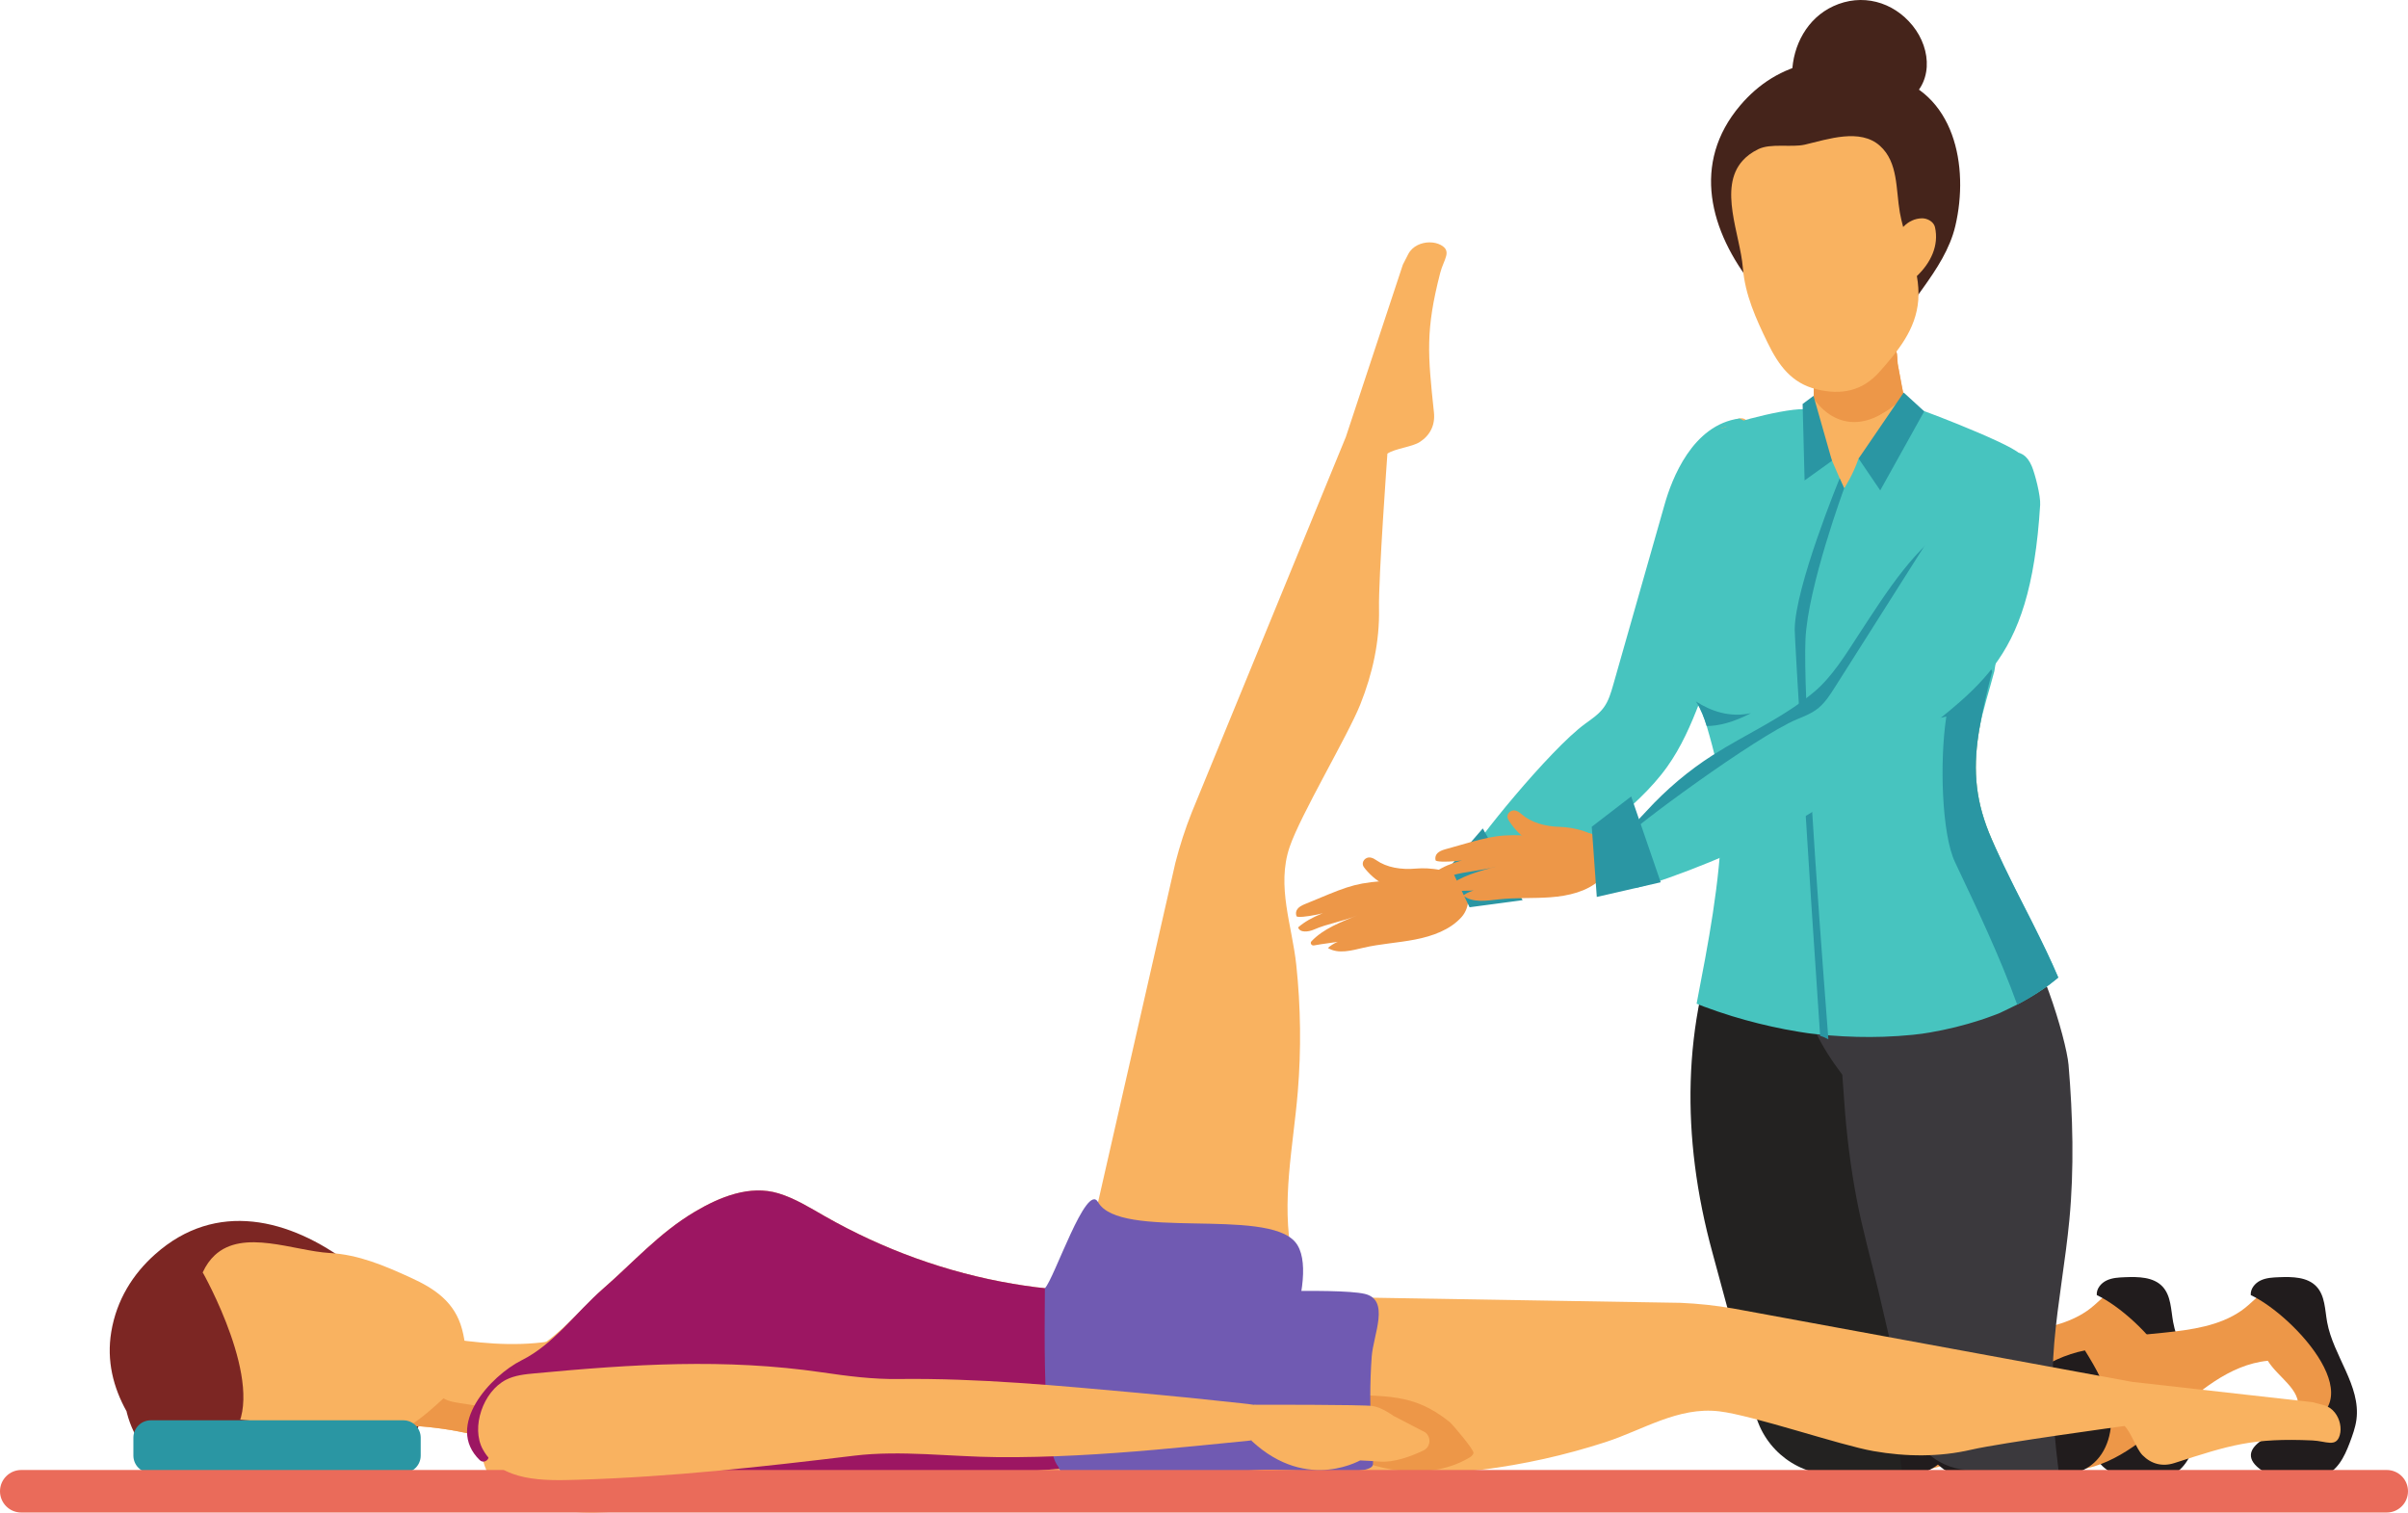 <?xml version="1.0" encoding="UTF-8"?> <svg xmlns="http://www.w3.org/2000/svg" width="420" height="264" viewBox="0 0 420 264" fill="none"> <path d="M364.02 228.667C365.752 227.469 367.118 225.794 368.889 224.653C370.656 223.515 373.141 223.026 374.789 224.334C375.86 225.19 376.318 226.587 376.719 227.895C377.512 230.499 378.305 233.104 379.102 235.702C380.336 239.756 381.588 243.938 381.165 248.15C380.891 250.856 379.711 253.725 377.256 254.9C374.806 256.078 371.158 254.437 371.255 251.72C371.334 249.503 373.626 247.916 373.961 245.727C374.472 242.36 370.471 240.272 368.686 237.372C361.888 238.052 356.397 242.964 351.282 247.494C346.166 252.019 340.271 256.64 333.441 256.527C332.763 256.518 332.031 256.434 331.525 255.985C331.08 255.587 330.895 254.985 330.745 254.411C328.885 247.22 328.736 238.329 336.341 235.095C344.831 231.477 356.499 233.869 364.02 228.667" fill="#ED9748"></path> <path d="M334.45 257.369C335.622 256.881 336.808 256.382 337.826 255.624C340.787 253.416 341.796 249.292 341.218 245.645C340.641 241.996 338.738 238.709 336.79 235.568C330.022 236.881 324.506 241.609 319.329 246.16C317.174 248.055 309.009 242.185 308.683 245.041C307.141 258.672 328.564 259.819 334.45 257.369" fill="#211C1D"></path> <path d="M382.981 251.657C383.475 250.349 383.964 249.022 384.144 247.638C384.928 241.704 380.108 236.518 379.038 230.632C378.645 228.471 378.681 226.031 377.182 224.427C375.592 222.731 372.953 222.704 370.626 222.797C369.538 222.84 368.414 222.893 367.432 223.362C366.445 223.828 365.625 224.828 365.718 225.915C373.464 229.564 388.132 245.673 373.468 248.89C370.08 249.635 362.109 252.693 367.639 256.499C369.229 257.592 376.187 258.253 378.042 257.636C380.791 256.728 382.016 254.217 382.981 251.657" fill="#211C1D"></path> <path d="M390.884 228.667C392.612 227.469 393.978 225.794 395.749 224.653C397.516 223.515 400.001 223.026 401.649 224.334C402.724 225.19 403.178 226.587 403.579 227.895C404.372 230.499 405.165 233.104 405.962 235.702C407.196 239.756 408.447 243.938 408.024 248.15C407.751 250.856 406.57 253.725 404.116 254.9C401.666 256.078 398.018 254.437 398.115 251.72C398.194 249.503 400.485 247.916 400.82 245.727C401.336 242.36 397.331 240.272 395.546 237.372C388.752 238.052 383.257 242.964 378.142 247.494C373.031 252.019 367.131 256.64 360.306 256.527C359.623 256.518 358.891 256.434 358.385 255.985C357.94 255.587 357.754 254.985 357.605 254.411C355.745 247.22 355.595 238.329 363.2 235.095C371.691 231.477 383.359 233.869 390.884 228.667" fill="#ED9748"></path> <path d="M361.31 257.369C362.482 256.88 363.667 256.381 364.685 255.624C367.646 253.416 368.655 249.292 368.078 245.645C367.501 241.996 365.597 238.708 363.649 235.567C356.882 236.881 351.365 241.609 346.192 246.159C344.038 248.054 335.944 245.208 335.622 248.058C334.08 261.696 355.423 259.818 361.31 257.369Z" fill="#211C1D"></path> <path d="M409.844 251.657C410.333 250.349 410.822 249.022 411.007 247.638C411.787 241.704 406.967 236.518 405.896 230.632C405.504 228.471 405.544 226.031 404.041 224.427C402.451 222.731 399.811 222.704 397.489 222.797C396.396 222.84 395.273 222.893 394.29 223.362C393.303 223.828 392.488 224.828 392.576 225.915C400.322 229.564 414.995 245.673 400.327 248.89C396.938 249.635 388.968 252.693 394.497 256.499C396.088 257.592 403.045 258.253 404.905 257.636C407.65 256.728 408.875 254.217 409.844 251.657" fill="#211C1D"></path> <path d="M333.596 4.472C330.181 0.25 324.731 -1.212 319.765 1.079C315.222 3.172 312.706 7.89 312.574 12.764C312.455 17.267 317.244 18.659 320.28 16.945C323.757 19.325 328.313 20.202 332.137 17.959C337.262 14.953 336.984 8.663 333.596 4.472" fill="#45241B"></path> <path d="M261.56 156.035C260.604 153.025 259.326 150.099 257.828 147.257C259.995 144.574 262.348 142.028 264.503 139.645C268.861 134.81 273.566 130.324 278.545 126.138C283.071 122.332 282.828 116.97 284.234 111.516C286.133 104.135 288.662 96.913 291.786 89.96C293.716 85.669 298.021 74.098 303.409 72.996C306.075 72.454 306.353 79.125 304.52 80.046C305.145 84.475 305.344 89.183 304.621 93.609C304.859 94.115 304.956 94.745 304.806 95.481C303.211 103.359 299.968 109.985 296.589 116.767C294.302 121.367 292.284 126.178 289.896 130.7C287.177 135.841 282.238 139.913 277.572 143.622C276.598 144.393 275.633 145.155 274.708 145.905C270.808 149.056 266.829 152.109 262.776 155.061C262.463 155.29 262.044 155.629 261.56 156.035" fill="#F9B260"></path> <path d="M290.363 87.912C287.371 98.425 284.375 108.943 281.379 119.455C280.982 120.839 280.573 122.258 279.727 123.416C278.889 124.566 277.682 125.385 276.528 126.218C270.244 130.77 256.673 147.664 256.444 149.028C255.841 152.638 261.282 153.734 263.851 156.343C270.059 153.166 275.4 148.567 280.674 144.006C284.318 140.86 287.997 137.67 290.79 133.753C293.24 130.321 294.941 126.416 296.448 122.478C299.616 114.208 302.004 105.642 303.577 96.922C304.48 91.92 309.706 75.618 303.41 72.996C295.144 74.089 291.57 83.672 290.363 87.912" fill="#47C4BF"></path> <path d="M240.908 153.714C235.783 154.124 234.347 154.938 227.522 157.746C226.491 158.169 225.79 158.79 226.129 159.83C226.557 160.296 232.272 159.262 234.898 157.873C231.901 158.861 228.725 159.754 226.42 161.773C226.693 162.75 228.227 162.57 229.178 162.152C231.567 161.098 234.369 160.716 236.757 159.663C233.849 160.87 230.826 161.988 228.733 164.21C228.447 164.509 228.76 165.002 229.187 164.919C232.333 164.31 236.118 164.315 238.533 162.38C236.316 163.58 233.435 163.694 231.615 165.368C233.444 166.484 235.783 165.795 237.845 165.315C240.775 164.637 243.838 164.47 246.794 163.897C249.87 163.301 252.954 162.196 254.946 159.945C256.408 158.287 256.483 155.579 255.087 153.766C253.553 151.78 252.236 151.842 249.447 152.124C246.772 152.396 243.591 153.498 240.908 153.714" fill="#ED9748"></path> <path d="M240.053 150.056C239.555 149.708 238.819 149.32 238.154 149.8C237.802 150.051 237.652 150.461 237.696 150.779C237.736 151.101 237.934 151.352 238.137 151.59C239.185 152.832 240.445 153.96 242.133 154.576C243.825 155.194 245.997 155.247 248.081 154.409C249.359 153.894 252.963 153.886 254.276 153.624C253.62 151.695 249.183 151.313 247.041 151.511C244.345 151.757 241.864 151.325 240.053 150.056" fill="#ED9748"></path> <path d="M265.574 157.022L256.317 158.262L252.911 151.119L258.626 144.513L265.574 157.022" fill="#2A96A3"></path> <path d="M320.637 257.262C324.334 257.095 328.039 256.91 331.74 256.756C331.657 256.082 331.573 255.409 331.489 254.737C330.617 247.715 330.264 240.621 330.868 233.562C331.48 226.362 332.824 219.251 333.503 212.06C334.344 203.216 334.111 193.898 333.357 185.041C332.974 180.544 332.511 175.903 331.066 171.602C329.802 167.826 327.788 163.544 323.972 161.742C322.294 160.948 320.447 160.737 318.839 161.287C318.495 161.001 318.134 160.733 317.751 160.482C314.151 158.163 309.339 158.547 305.427 159.781C303.021 160.539 300.532 161.597 298.461 163.143C297.967 166.814 297.302 170.461 296.562 174.093C294.583 183.746 294.394 193.554 295.619 203.27C296.266 208.402 297.311 213.514 298.694 218.559C301.259 227.95 303.761 237.189 306.127 246.503C307.797 253.082 313.86 257.576 320.637 257.262" fill="#232221"></path> <path d="M321.677 192.209C322.065 197.877 322.766 203.529 323.823 209.102C324.841 214.479 326.343 219.727 327.595 225.04C329.353 232.495 331.084 239.999 332.75 247.538C333.909 252.768 338.553 256.474 343.911 256.457C349 256.443 354.08 256.601 359.13 257.069C359.121 256.988 359.112 256.914 359.099 256.835C359.042 256.369 358.984 255.906 358.923 255.438C358.055 248.415 357.698 241.321 358.301 234.257C358.918 227.063 360.258 219.951 360.941 212.76C361.782 203.917 361.549 194.598 360.791 185.741C360.407 181.247 355.221 164.244 351.41 162.442C349.894 161.728 348.242 161.481 346.757 161.843C346.594 161.886 346.436 161.931 346.277 161.984C345.933 161.702 345.572 161.433 345.184 161.182C341.589 158.868 336.777 159.253 332.865 160.482C328.859 161.747 324.621 163.821 322.47 167.614C322.338 167.845 322.224 168.082 322.113 168.314C321.99 168.082 321.862 167.857 321.73 167.624C320.461 165.433 317.32 166.76 317.412 168.8C317.346 168.865 317.32 168.901 317.253 168.967C316.148 168.994 315.024 169.695 314.892 171.096C314.328 177.005 317.751 182.719 321.329 187.472C321.448 189.051 321.567 190.632 321.677 192.209" fill="#3B393D"></path> <path d="M305.846 49.965C298.197 40.351 294.98 28.459 303.519 18.396C306.652 14.685 310.812 11.945 315.945 10.962C320.646 10.064 324.991 11.072 328.925 13.143C329.009 13.151 329.093 13.169 329.177 13.188C340.945 15.959 343.492 29.018 341.047 39.413C340.095 43.449 337.769 46.955 335.385 50.287C333.08 53.516 330.622 56.741 329.154 60.464C328.15 63.02 327.692 65.607 327.696 68.22C325.167 68.624 322.625 68.943 320.078 69.185C317.478 61.566 310.86 56.266 305.846 49.965" fill="#45241B"></path> <path d="M317.442 75.68C320.769 78.443 327.748 79.241 330.445 74.83C331.837 74.813 333.19 73.282 332.568 71.05C332.498 70.825 332.445 70.599 332.383 70.379C332.348 70 332.251 69.613 332.084 69.221C331.771 67.864 331.529 66.484 331.286 65.106C331.189 64.551 331.092 63.995 330.991 63.439C330.96 63.074 330.934 62.708 330.921 62.343C330.89 61.524 330.669 60.888 330.343 60.445C330.313 60.335 330.282 60.219 330.251 60.109C330.176 59.818 330.092 59.532 330.004 59.245C329.066 56.197 326.056 56.976 325.642 59.519C325.122 59.854 324.695 60.448 324.492 61.352C324.461 61.501 324.426 61.66 324.404 61.815C324.285 62.493 324.245 63.202 324.263 63.911C324.254 63.916 324.245 63.916 324.236 63.919C324.219 63.93 324.197 63.942 324.175 63.956C323.329 63.427 322.267 63.541 321.597 64.413C321.253 64.286 320.901 64.264 320.553 64.343C320.478 64.198 320.399 64.066 320.302 63.947C320.222 63.62 320.108 63.343 319.976 63.106C318.887 61.14 316.367 62.038 315.966 64.281C315.874 64.753 315.887 65.286 316.023 65.868C316.178 66.523 316.288 67.195 316.367 67.873C316.358 68.415 316.345 68.952 316.336 69.495V69.498C316.319 70.472 316.305 71.446 316.336 72.42C316.182 73.579 316.477 74.87 317.442 75.68" fill="#F9B260"></path> <path d="M316.023 65.868C316.178 66.524 316.288 67.195 316.367 67.873C316.358 68.415 316.345 68.952 316.336 69.495V69.498C316.336 69.498 322.051 78.968 332.084 69.221C331.987 68.667 331.092 63.995 330.991 63.439C330.96 63.075 330.934 62.708 330.921 62.343C330.89 61.524 330.669 60.889 330.343 60.445C330.313 60.335 330.282 60.219 330.251 60.109L324.404 61.815L319.976 63.106L315.966 64.281C315.874 64.753 315.887 65.286 316.023 65.868Z" fill="#ED9748"></path> <path d="M303.934 28.037C304.617 27.269 305.507 26.596 306.657 26.031C308.869 24.939 312.473 25.771 314.817 25.226C318.831 24.283 324.445 22.334 327.895 25.436C331.107 28.322 330.657 33.011 331.371 37.086C331.521 37.937 331.724 38.775 331.948 39.603C331.984 39.563 332.023 39.518 332.059 39.484C332.922 38.623 333.975 38.117 335.196 38.083C336.117 38.055 337.271 38.642 337.496 39.625C338.232 42.859 336.716 45.873 334.398 48.097C334.381 48.115 334.359 48.133 334.337 48.15C334.579 49.52 334.693 50.926 334.579 52.384C334.174 57.456 331.085 61.179 327.842 64.842C324.85 68.215 321.184 68.969 316.849 67.907C312.456 66.833 310.208 63.695 308.318 59.812C306.269 55.592 304.366 51.437 303.987 46.714C303.524 40.919 299.686 32.785 303.934 28.037" fill="#F9B260"></path> <path d="M355.627 165.073C355.38 162.813 353.582 160.663 352.692 158.618C350.916 154.525 349.141 150.436 347.365 146.343C344.651 140.087 344.056 134.723 345.113 127.89C346.378 119.728 349.198 111.913 350.595 103.775C351.313 99.606 351.63 95.447 351.925 91.238C352.146 88.15 353.512 85.149 353.053 82.013C352.714 79.713 351.533 78.638 349.387 77.853C345.4 76.399 341.373 75.034 337.46 73.398C335.737 72.681 333.49 70.86 331.569 71.02C330.705 71.091 329.881 71.292 329.035 71.741C326.986 72.825 325.603 74.597 323.003 74.226C321.558 74.025 320.32 73.144 319.033 72.455C316.742 71.23 314.737 71.712 312.345 72.311C308.573 73.257 304.039 73.373 300.184 74.751C301.691 82.665 300.713 90.349 299.095 98.228C298.346 101.875 297.549 105.524 297.135 109.229C297.126 109.343 297.082 109.789 297.055 110.063C297.047 110.185 297.042 110.295 297.042 110.326C297.016 111.269 296.989 112.212 297.029 113.155C297.064 113.988 297.148 114.811 297.258 115.641C297.315 116.112 297.417 116.579 297.465 117.05C297.474 117.121 297.478 117.175 297.478 117.209C297.496 117.274 297.514 117.35 297.536 117.443C299.276 125.007 302.158 132.322 302.973 140.095C303.405 144.171 303.149 148.501 302.052 152.455C301.047 156.076 299.624 159.565 298.637 163.197C298.518 163.637 298.329 165.88 298.175 168.448C304.176 170.599 310.04 173.122 316.024 175.325C318.976 176.41 321.959 177.41 324.995 178.22C331.172 176.988 337.253 175.08 343.144 172.947C346.378 171.78 356.138 169.797 355.627 165.073" fill="#F9B260"></path> <path d="M358.764 170.726C358.517 170.941 357.68 171.567 357.574 171.66C357.601 171.646 357.667 171.598 357.786 171.519C357.336 171.849 356.887 172.18 356.424 172.496C355.178 173.343 353.887 174.132 352.565 174.855C352.322 174.985 352.08 175.115 351.833 175.237C350.82 175.757 349.78 176.225 348.758 176.727C348.744 176.731 348.736 176.736 348.727 176.739C348.388 176.866 348.057 177.004 347.722 177.126C346.96 177.414 346.193 177.683 345.422 177.934C342.554 178.872 339.615 179.586 336.641 180.102C336.156 180.185 335.667 180.261 335.178 180.331C335.2 180.317 333.962 180.481 333.605 180.515C331.931 180.682 330.243 180.792 328.56 180.851C325.445 180.956 322.325 180.873 319.219 180.625C319.095 180.617 318.972 180.608 318.853 180.595C318.386 180.56 317.919 180.515 317.452 180.467C317.285 180.454 317.121 180.436 316.954 180.419C316.579 180.38 316.205 180.335 315.826 180.292C315.738 180.281 315.531 180.256 315.341 180.23C315.183 180.207 315.02 180.185 314.945 180.171C314.575 180.114 314.2 180.057 313.826 179.996C312.989 179.86 312.156 179.71 311.323 179.552C308.208 178.948 305.128 178.185 302.096 177.256C300.44 176.744 298.796 176.188 297.17 175.581C296.752 175.423 296.333 175.256 295.919 175.087C297.95 164.531 300.012 153.977 300.285 143.34C300.404 138.874 299.81 134.388 298.642 130.079C298.347 129.012 298.043 127.822 297.681 126.647C297.236 125.196 296.69 123.769 295.95 122.591C295.941 122.583 295.932 122.574 295.919 122.557C295.879 122.487 295.835 122.421 295.791 122.359C294.668 120.71 293.121 119.574 292.337 117.586C289.23 109.743 294.91 100.998 297.369 93.776C299.409 87.783 298.695 81.628 298.501 75.464C299.312 75.059 300.18 74.737 301.07 74.468C301.074 73.957 314.094 70.418 315.861 71.618C317.077 74.737 319.576 80.509 320.876 83.444L320.942 83.594C321.224 84.227 321.444 84.717 321.576 84.995L321.66 85.175C321.783 84.977 323.18 82.862 324.171 79.984C327.013 76.728 331.649 73.855 334.689 71.406C335.971 71.723 354.979 79.086 352.115 79.619C349.533 83.876 345.101 87.599 344.612 92.313C344.224 96.001 350.591 103.752 350.6 103.774C351.159 107.209 348.63 111.612 347.85 117.092C346.991 120.433 345.832 123.8 345.228 127.209C345.189 127.435 345.149 127.664 345.114 127.893C344.052 134.722 344.651 140.08 347.365 146.342C347.59 146.865 347.824 147.385 348.057 147.907C348.515 148.918 348.987 149.929 349.467 150.929C349.934 151.906 350.41 152.881 350.895 153.85C351.102 154.268 351.313 154.686 351.52 155.106C351.679 155.423 351.842 155.745 352.005 156.066C352.327 156.705 352.653 157.349 352.979 157.987C353.054 158.137 353.133 158.281 353.204 158.431C353.455 158.922 353.701 159.414 353.953 159.903C354.208 160.406 354.464 160.913 354.715 161.419C356.217 164.416 357.685 167.429 359.002 170.517C358.923 170.584 358.843 170.658 358.764 170.726" fill="#47C4BF"></path> <path d="M295.791 122.359C295.835 122.425 295.879 122.486 295.923 122.557C295.932 122.571 295.94 122.583 295.949 122.596C296.689 123.764 297.236 125.196 297.681 126.646C299.703 126.646 302.246 126.037 305.414 124.404C301.682 125.226 298.368 124.023 295.791 122.359Z" fill="#2A96A3"></path> <path d="M358.764 170.725C358.517 170.94 357.68 171.567 357.574 171.66C357.601 171.646 357.667 171.598 357.786 171.518C357.336 171.849 356.887 172.179 356.424 172.496C355.178 173.343 353.886 174.131 352.565 174.854C352.322 174.985 352.08 175.114 351.833 175.236C348.766 166.728 344.841 158.546 340.981 150.372C338.681 145.514 338.275 132.784 339.478 124.984C334.504 126.421 330.137 122.539 330.137 122.539C330.137 122.539 333.878 123.054 339.302 121.998C344.638 120.953 344.444 108.361 344.307 107.232C344.867 110.674 345.977 113.973 347.471 117.115C346.612 120.459 345.788 123.8 345.228 127.209C345.189 127.435 345.149 127.663 345.114 127.893C344.052 134.722 344.651 140.08 347.365 146.342C347.59 146.865 347.824 147.385 348.057 147.906C348.515 148.918 348.982 149.928 349.467 150.928C349.934 151.906 350.41 152.88 350.895 153.849C351.102 154.267 351.313 154.686 351.52 155.105C351.683 155.428 351.846 155.747 352.005 156.066C352.331 156.708 352.653 157.348 352.979 157.987C353.054 158.136 353.133 158.281 353.204 158.431C353.455 158.922 353.701 159.414 353.953 159.902C354.208 160.405 354.464 160.913 354.715 161.419C356.217 164.415 357.685 167.429 359.002 170.517C358.923 170.584 358.843 170.658 358.764 170.725" fill="#2A96A3"></path> <path d="M327.946 85.545L324.175 79.99L332.04 68.475L335.622 71.754L327.946 85.545" fill="#2A96A3"></path> <path d="M319.531 80.378L314.755 83.806L314.411 70.469L316.31 69.054L319.531 80.378" fill="#2A96A3"></path> <path d="M318.905 181.304C316.839 154.607 314.486 121.01 314.909 111.528C315.323 102.323 321.659 85.175 321.659 85.175L320.875 83.444C320.875 83.444 313.036 102.444 313.032 109.864C313.032 111.683 315.318 149.452 317.464 180.688C317.967 180.838 318.447 181.044 318.905 181.304" fill="#2A96A3"></path> <path d="M247.251 42.762C246.568 43.1 245.982 43.63 245.617 44.343C245.308 44.947 244.995 45.555 244.687 46.164L234.738 76.231L207.869 141.702C206.728 144.571 205.776 147.509 205.009 150.501L183.349 245.574C189.746 248.693 192.478 241.467 197.951 245.634C201.934 248.67 205.802 251.882 209.521 255.257C214.452 250.001 219.096 244.001 221.242 237.722C224.22 229.011 227.04 227.825 225.348 219.197C223.432 209.425 225.56 200.12 226.362 190.413C226.965 183.067 226.877 175.661 226.097 168.334C225.366 161.434 222.616 154.604 224.93 147.769C226.802 142.214 235.081 128.334 237.254 122.897C239.413 117.491 240.638 111.912 240.527 106.15C240.422 100.733 241.99 79.149 241.99 79.131C243.272 78.254 246.295 77.959 247.604 77.121C249.423 75.963 250.344 74.169 250.106 71.949C249.031 61.775 248.617 57.629 251.204 47.588C251.803 45.255 253.318 43.812 251.287 42.727C250.155 42.123 248.533 42.123 247.251 42.762Z" fill="#F9B260"></path> <path d="M22.133 246.463C23.366 251.199 26.138 254.482 29.703 256.592C42.776 253.988 56.532 255.327 69.847 255.688C71.178 253.177 72.429 250.516 73.306 247.898C74.236 245.122 74.663 241.678 71.464 240.346C71.2 240.236 70.971 240.263 70.79 240.365C69.918 240.086 69.063 239.774 68.212 239.444C68.728 235.79 69.459 232.169 70.301 228.499C70.314 228.432 70.336 228.375 70.354 228.308C67.243 225.735 64.255 222.921 61.043 220.487C50.522 212.508 37.673 209.353 27.076 218.778C23.172 222.238 20.335 226.771 19.41 232.31C18.564 237.377 19.753 242.02 22.075 246.194C22.089 246.286 22.111 246.373 22.133 246.463" fill="#7C2623"></path> <path d="M95.781 234.015C93.498 240.055 91.216 246.093 88.929 252.129C88.012 251.802 87.087 251.499 86.157 251.217C79.552 249.225 72.608 248.361 65.717 248.687C65.299 248.709 64.88 248.731 64.466 248.757C65.03 247.454 65.823 246.282 66.695 245.153C66.7 245.15 66.7 245.15 66.7 245.144C67.532 244.07 68.445 243.034 69.295 241.964C70.3 240.695 70.842 239.241 71.309 237.883C72.269 235.064 72.899 232.671 76.658 233.256C83.135 234.256 89.211 234.954 95.781 234.015Z" fill="#F9B260"></path> <path d="M89.56 246.229C88.163 247.687 87.009 249.384 86.158 251.217C79.554 249.226 72.609 248.362 65.718 248.687C66.141 247.04 66.569 245.458 66.696 245.154C66.701 245.15 66.701 245.15 66.701 245.145C67.802 242.519 69.349 239.968 71.31 237.883L71.314 237.88C72.447 236.677 74.79 234.126 76.368 236.302C77.575 237.976 74.795 241.026 76.504 243.198C77.346 244.26 78.813 244.543 80.153 244.749C83.29 245.247 86.427 245.741 89.56 246.229" fill="#ED9748"></path> <path d="M37.44 218.981C36.638 219.735 35.933 220.709 35.355 221.955C34.241 224.356 35.228 228.208 34.694 230.742C33.787 235.072 31.835 241.148 35.254 244.779C38.431 248.155 43.458 247.556 47.851 248.22C48.768 248.356 49.671 248.551 50.565 248.776C50.521 248.816 50.477 248.859 50.442 248.895C49.543 249.841 49.023 250.988 49.014 252.304C49.01 253.287 49.671 254.516 50.733 254.733C54.223 255.442 57.422 253.736 59.748 251.194C59.77 251.172 59.788 251.146 59.805 251.124C61.286 251.353 62.793 251.44 64.357 251.279C69.794 250.719 73.715 247.308 77.566 243.73C81.118 240.435 81.832 236.478 80.585 231.847C79.32 227.158 75.897 224.824 71.675 222.893C67.089 220.797 62.581 218.857 57.501 218.571C51.27 218.219 42.436 214.301 37.44 218.981Z" fill="#F9B260"></path> <path d="M35.356 221.955C35.356 221.955 46.464 241.554 40.886 249.799C35.303 258.041 25.609 237.923 25.609 237.923L35.356 221.955Z" fill="#7C2623"></path> <path d="M407.235 246.405C406.76 245.806 406.125 245.339 405.35 245.133C404.693 244.952 404.037 244.775 403.38 244.599L371.907 241.057L302.303 228.251C299.262 227.728 296.191 227.398 293.107 227.265L195.612 225.656C193.876 232.556 201.507 233.742 198.555 239.955C196.405 244.48 194.056 248.926 191.523 253.262C197.683 257.002 204.512 260.312 211.1 261.117C220.238 262.236 221.978 264.752 230.068 261.32C239.242 257.43 248.781 257.597 258.448 256.38C265.762 255.46 272.988 253.847 279.999 251.573C286.599 249.437 292.715 245.339 299.884 246.195C305.704 246.881 320.989 252.124 326.757 253.129C332.494 254.129 338.208 254.183 343.822 252.886C349.096 251.666 370.545 248.754 370.563 248.749C371.682 249.825 372.599 252.72 373.683 253.83C375.194 255.372 377.137 255.9 379.261 255.213C388.998 252.062 392.968 250.807 403.327 251.27C405.729 251.375 407.456 252.556 408.099 250.344C408.456 249.115 408.125 247.529 407.235 246.405" fill="#F9B260"></path> <path d="M187.381 254.937C187.095 255.949 176.987 259.479 175.776 259.545C162.513 260.285 149.951 257.624 136.6 258.929C125.025 260.056 113.177 264.216 101.668 263.824C95.46 263.608 88.088 262.598 85.405 257.677C82.77 252.839 82.673 244.442 85.837 239.361C86.612 238.118 87.983 237.774 89.142 238.013C89.362 237.259 90.023 236.559 91.226 236.214C92.596 235.819 94.006 235.017 95.389 233.986C99.016 231.306 102.528 227.116 105.162 224.829C110.393 220.287 114.94 215.087 121.179 211.382C125.51 208.812 130.758 206.645 135.794 208.173C138.663 209.046 141.236 210.659 143.84 212.144C154.022 217.956 165.152 221.996 176.692 223.948C178.023 224.177 179.358 224.371 180.693 224.543C181.274 224.617 181.794 224.666 182.253 224.71C185.522 225.01 185.87 224.869 185.09 228.843C184.65 231.094 183.129 233.249 182.217 235.409C182.12 235.641 182.028 235.87 181.949 236.101C181.191 238.254 181.539 240.154 182.354 241.943C184.28 246.185 188.8 249.843 187.381 254.937" fill="#F9B260"></path> <path d="M191.523 209.703C195.33 216.408 220.864 210.556 225.944 216.702C230.588 222.32 222.164 242.752 216.242 250.816C208.632 261.165 199.71 260.074 188.016 257.196C182.16 255.756 176.538 251.878 174.696 246.136C171.506 236.196 175.652 231.336 182.253 224.709C183.874 223.079 189.488 206.11 191.523 209.703Z" fill="#705AB2"></path> <path d="M252.848 248.057C253.293 248.419 257.126 252.904 257.003 253.46C256.915 253.87 256.527 254.135 256.17 254.341C249.631 258.104 241.215 256.968 234.461 253.605C232.037 252.398 229.684 250.904 227.019 250.415C223.952 249.856 220.877 247.556 223.965 244.427C226.049 242.317 230.702 242.959 233.342 243.145C241.616 243.73 246.379 242.84 252.848 248.057" fill="#ED9748"></path> <path d="M182.354 241.941C182.274 239.764 182.239 237.535 182.217 235.408C182.182 230.86 182.252 226.785 182.252 224.709C181.794 224.664 181.274 224.616 180.692 224.542C179.357 224.37 178.022 224.175 176.692 223.947C165.152 221.995 154.022 217.955 143.839 212.143C141.235 210.658 138.662 209.044 135.794 208.172C130.757 206.644 125.51 208.81 121.178 211.38C114.939 215.086 110.392 220.285 105.162 224.828C100.395 228.97 96.636 234.464 90.987 237.284C85.594 239.981 77.522 248.705 83.673 254.702C84.272 255.284 85.215 254.834 85.259 254.044C85.475 250.18 86.273 246.612 89.287 243.946C89.846 243.457 90.445 243.02 91.049 242.585C92.494 241.537 93.992 240.5 95.803 240.303C96.72 246.643 91.842 254.058 86.916 257.561C119.689 259.481 152.594 259.02 185.297 256.168C183.376 256.168 182.627 249.366 182.354 241.941Z" fill="#9C1662"></path> <path d="M239.465 255.477C239.223 257.791 224.572 256.078 219.66 256.409C209.829 257.064 200.004 257.725 190.174 258.386C188.552 258.496 186.719 258.532 185.543 257.409C184.622 256.522 184.375 255.161 184.208 253.896C183.036 245.032 183.322 235.98 185.049 227.207C185.168 226.605 185.318 225.967 185.767 225.547C186.397 224.961 187.367 225.018 188.222 225.106C194.302 225.727 200.422 225.935 206.534 225.746C211.702 225.583 233.16 224.594 238.002 225.696C242.528 226.727 239.527 232.813 239.249 236.663C238.91 241.391 238.923 246.145 239.285 250.87C239.443 252.994 239.571 254.457 239.465 255.477" fill="#705AB2"></path> <path d="M26.301 247.758H70.344C72.019 247.758 73.38 249.116 73.38 250.794V253.909C73.38 255.587 72.019 256.945 70.344 256.945H26.301C24.626 256.945 23.265 255.587 23.265 253.909V250.794C23.265 249.116 24.626 247.758 26.301 247.758" fill="#2A96A3"></path> <path d="M416.29 263.848H3.71C1.661 263.848 0 262.187 0 260.134C0 258.086 1.661 256.425 3.71 256.425H416.29C418.339 256.425 420 258.086 420 260.134C420 262.187 418.339 263.848 416.29 263.848Z" fill="#EA6B5A"></path> <path d="M218.832 245.04C218.832 245.04 237.818 245.004 239.457 245.269C241.096 245.538 243.026 246.97 243.026 246.97L248.565 249.851C249.693 250.684 249.534 252.424 248.265 253.028C246.15 254.033 243.141 255.161 240.638 254.957C236.263 254.606 231.209 254.655 231.209 254.655L237.726 254.486C237.726 254.486 228.151 260.515 218.316 251.35C216.977 246.106 218.832 245.04 218.832 245.04" fill="#F9B260"></path> <path d="M222.644 249.009C221.609 251.11 218.52 251.251 215.991 251.499C211.144 251.979 206.297 252.477 201.446 252.9C192.321 253.697 183.165 254.262 174.027 254.186C165.888 254.12 157.094 252.948 149.026 253.926C132.749 255.897 117.174 257.632 100.734 258.131C95.055 258.301 87.353 258.54 84.216 252.83C82.114 248.997 84.251 242.744 88.256 240.69C89.798 239.902 91.587 239.721 93.323 239.563C110.26 237.973 126.458 236.923 143.382 239.394C147.775 240.038 152.242 240.628 156.82 240.554C170.74 240.391 184.641 241.718 198.366 242.959C204.403 243.501 210.426 244.11 216.436 244.775C219.428 245.105 224.367 245.528 222.644 249.009" fill="#F9B260"></path> <path d="M341.337 90.745C334.04 95.242 329.162 103.104 324.311 110.51C321.971 114.092 319.614 118.015 316.398 120.715C310.969 125.263 304.558 128.016 298.747 131.722C294.552 134.397 290.639 137.696 287.167 141.49C285.334 143.49 281.144 147.257 284.629 148.686C287.524 149.87 296.671 148.271 299.355 145.839C301.285 144.094 303.607 143.574 305.796 142.447C308.678 140.961 311.428 138.944 314.005 136.832C318.874 132.846 322.668 127.932 326.171 122.535C331.709 114.013 336.675 103.627 345.271 98.326C350.206 95.284 346.241 87.722 341.337 90.745" fill="#2A96A3"></path> <path d="M338.827 90.237C332.566 100.12 326.3 110.004 320.035 119.887C319.211 121.187 318.36 122.512 317.21 123.472C316.073 124.421 314.725 124.932 313.416 125.478C306.287 128.457 284.151 144.799 283.481 146.121C281.71 149.624 283.838 151.612 285.217 154.925C291.809 153.324 304.741 147.844 310.98 144.596C315.289 142.359 325.855 135.621 329.68 132.374C344.661 119.648 354.068 116.903 355.843 88.065C355.94 86.5 354.94 82.624 354.367 81.289C351.08 73.612 341.246 86.421 338.827 90.237" fill="#47C4BF"></path> <path d="M265.776 145.72C260.638 145.531 259.114 146.178 252.011 148.169C250.936 148.474 250.169 149.008 250.385 150.078C250.755 150.598 256.554 150.228 259.321 149.157C256.228 149.787 252.972 150.307 250.451 152.047C250.606 153.047 252.152 153.047 253.148 152.739C255.642 151.972 258.466 151.915 260.96 151.149C257.933 152.008 254.8 152.77 252.465 154.731C252.148 154.999 252.399 155.524 252.835 155.488C256.029 155.251 259.788 155.691 262.41 154.053C260.066 154.987 257.193 154.767 255.192 156.216C256.88 157.538 259.281 157.123 261.387 156.889C264.379 156.555 267.437 156.744 270.442 156.519C273.566 156.286 276.756 155.541 278.994 153.536C280.642 152.061 281.026 149.378 279.849 147.416C278.558 145.266 277.241 145.173 274.438 145.13C271.751 145.094 268.464 145.817 265.776 145.72" fill="#ED9748"></path> <path d="M265.35 141.99C264.896 141.589 264.213 141.117 263.495 141.518C263.116 141.724 262.918 142.112 262.922 142.434C262.931 142.755 263.094 143.029 263.266 143.289C264.164 144.645 265.288 145.914 266.892 146.721C268.5 147.532 270.65 147.836 272.818 147.246C274.149 146.88 277.727 147.289 279.066 147.184C278.634 145.188 274.272 144.292 272.122 144.241C269.417 144.179 267.002 143.456 265.35 141.99" fill="#ED9748"></path> <path d="M289.657 153.906L278.51 156.462L277.633 144.218L284.506 138.93L289.657 153.906" fill="#2A96A3"></path> </svg> 